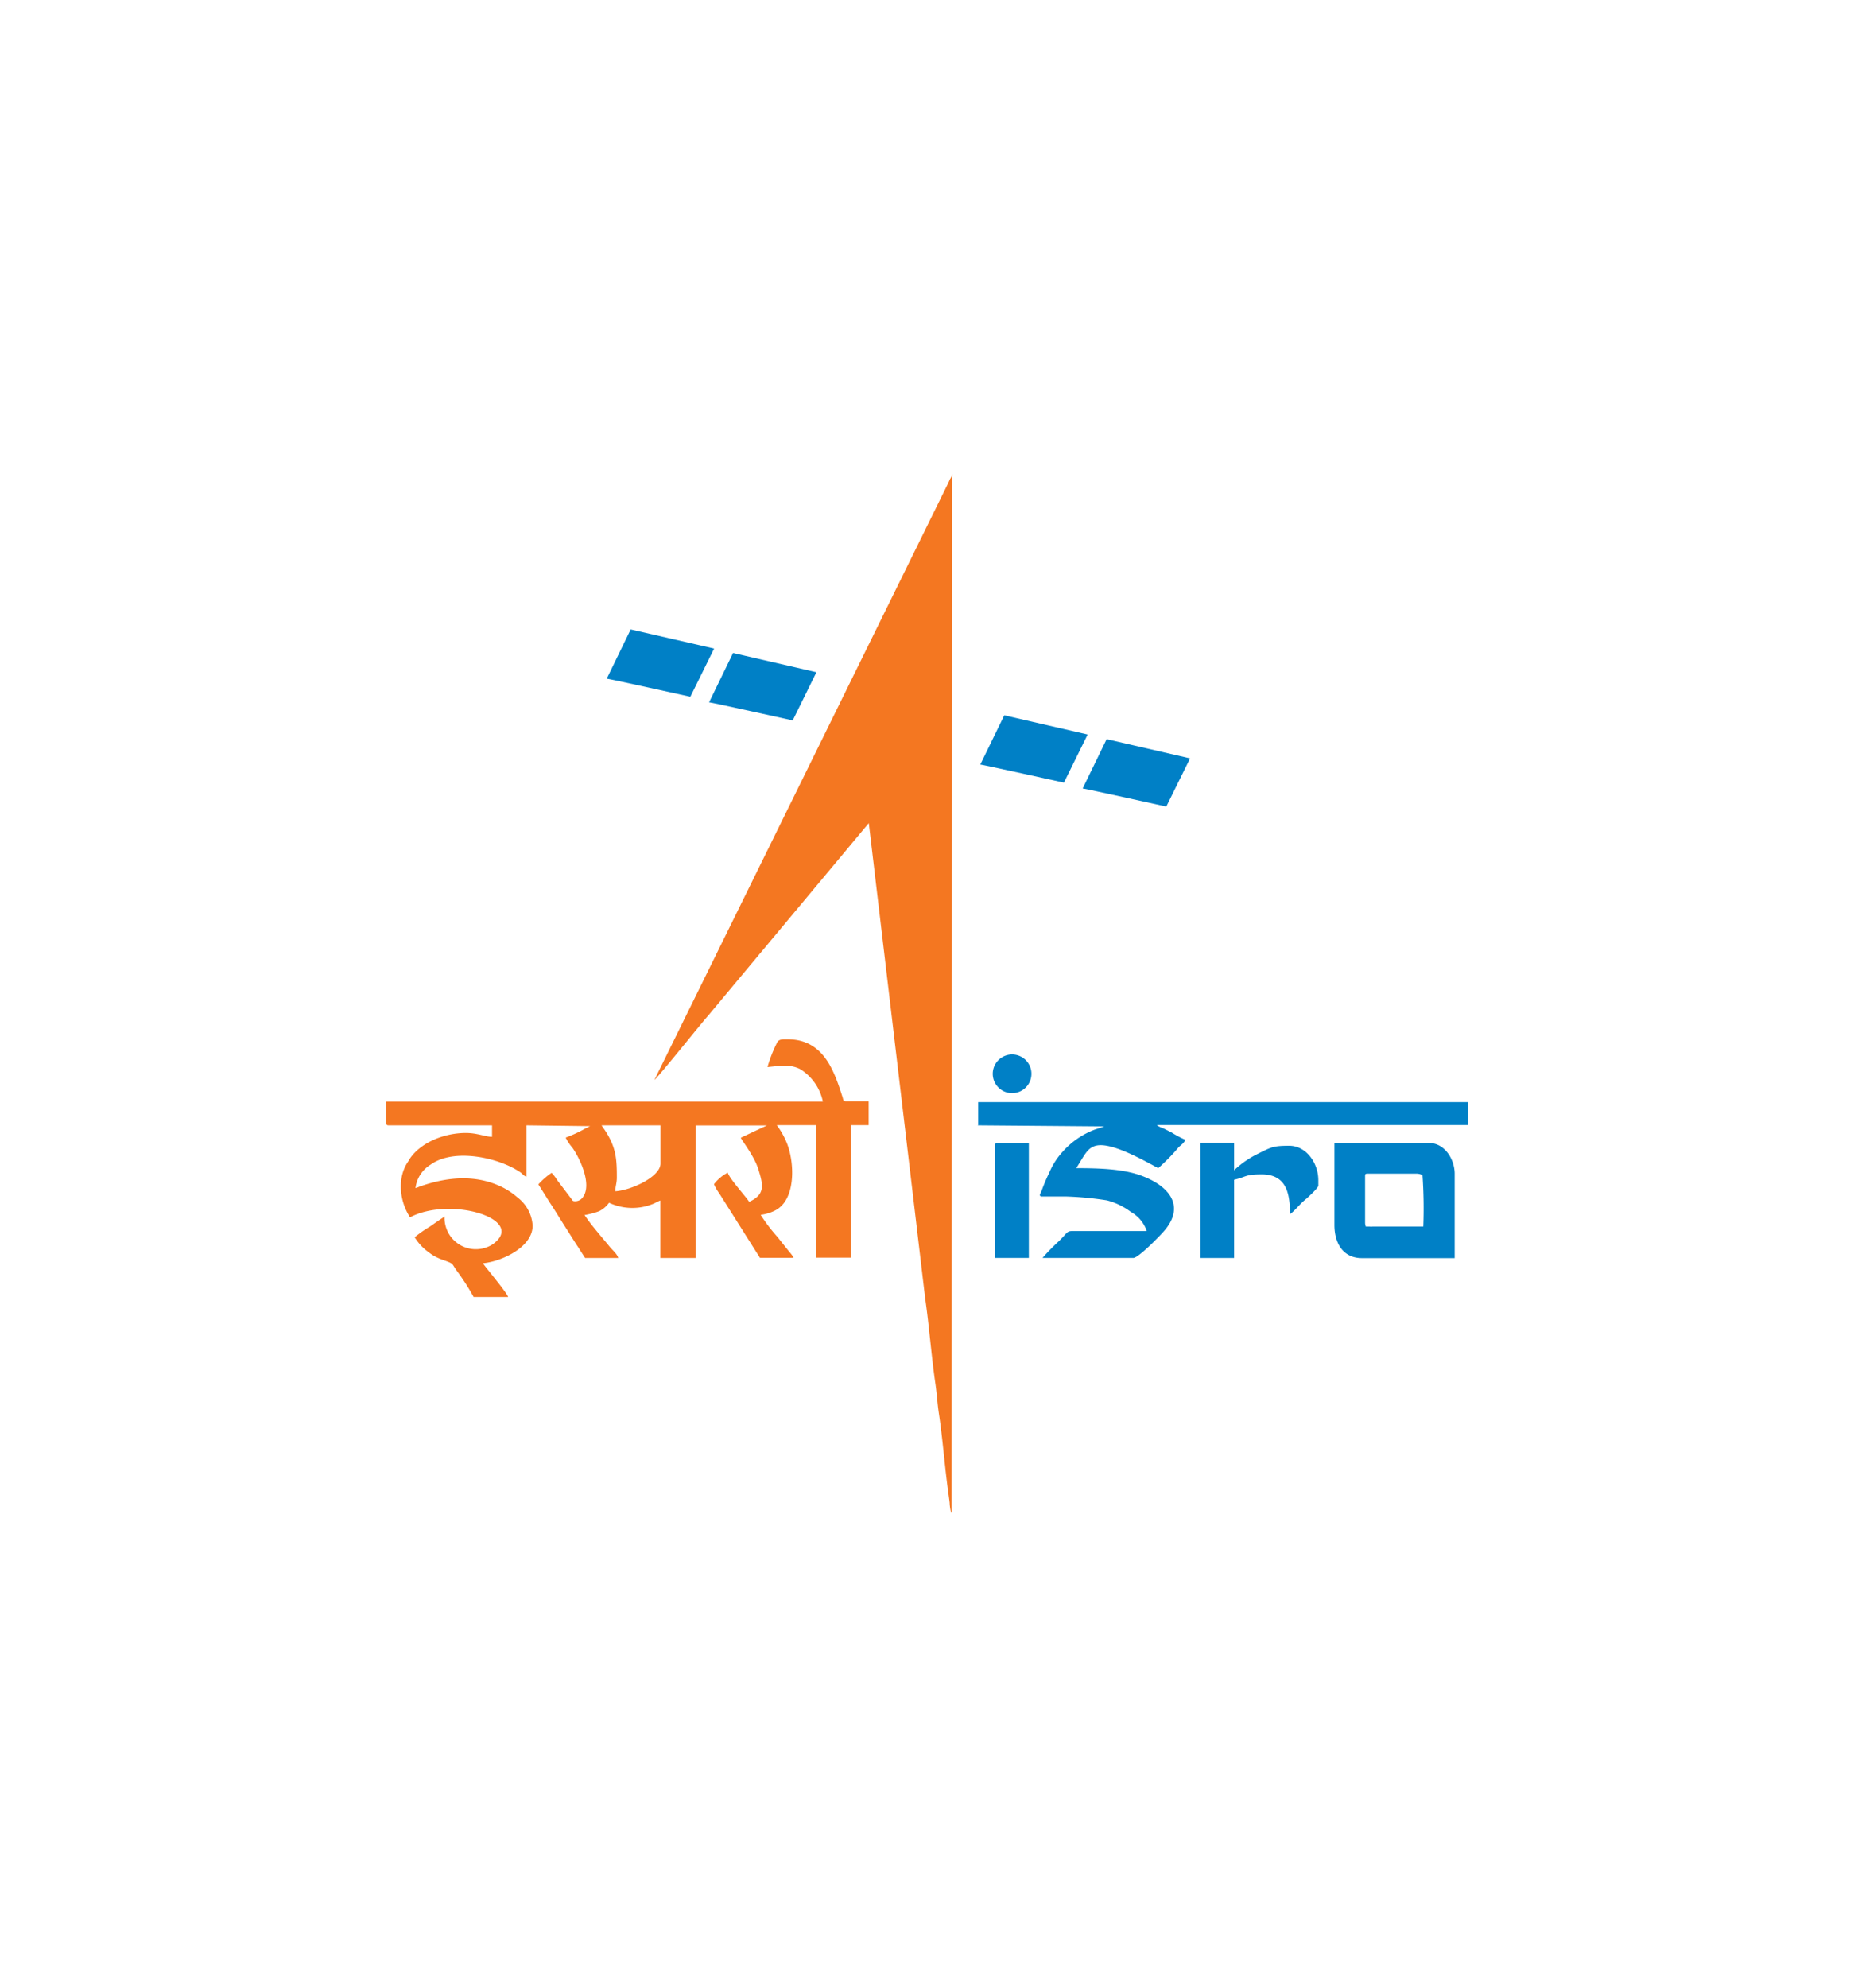 <svg id="Layer_1" data-name="Layer 1" xmlns="http://www.w3.org/2000/svg" viewBox="0 0 280 300"><defs><style>.cls-1{fill:#0080c6;}.cls-1,.cls-2{fill-rule:evenodd;}.cls-2{fill:#f47721;}</style></defs><title>isro logo</title><path class="cls-1" d="M152.85,159.15a2.92,2.92,0,1,1-2.92,2.92,2.92,2.92,0,0,1,2.92-2.92Z"/><path class="cls-2" d="M98.83,163c.6-.45,6.86-8.29,8.06-9.64l24.32-29.13,8.51,71.69c.62,4.29.93,8.68,1.56,13,.15,1.07.24,2.1.36,3.23.05.48.14,1.11.22,1.63.54,3.78.83,7.63,1.34,11.39.09.62.14,1,.22,1.63a6.85,6.85,0,0,0,.2,1.42l.08.15.12-156.8a2.13,2.13,0,0,1-.33.71c-.13.28-.19.43-.33.72L98.83,163Z"/><path class="cls-2" d="M90.85,169.85h8.9v5.78c0,1.93-4.31,4-6.82,4.17,0-.77.23-1.21.23-2.08,0-2.58-.08-4.28-1.48-6.62-.29-.49-.54-.81-.83-1.25Zm25.09-8.8c1.7-.14,3.27-.51,4.9.31a7.55,7.55,0,0,1,3.43,4.9H58.35v3.24c0,.27.08.35.34.35H74.31v1.73c-1,0-2.23-.58-3.94-.58-3.23,0-6.63,1.37-8.34,3.69-.16.22-.29.48-.45.71-1.65,2.47-1.2,6,.35,8.33,6.13-3.24,17.71.3,12.5,4.06a4.73,4.73,0,0,1-7.29-4.17c-.77.51-1.49,1-2.27,1.55a17.07,17.07,0,0,0-2.24,1.57A7.64,7.64,0,0,0,64.74,189c1.55,1.27,3.23,1.28,3.65,1.9.17.24.29.46.46.71a35.53,35.53,0,0,1,2.68,4.14h5.21c-.18-.65-3.38-4.44-3.82-5.09,2.73-.23,7.52-2.37,7.52-5.67a5.75,5.75,0,0,0-2.25-4.23,10.94,10.94,0,0,0-2.59-1.7c-3.89-1.81-8.07-1.4-12-.05-.36.12-.53.23-.85.31A4.81,4.81,0,0,1,65,175.8c3.53-2.57,10.28-1.11,13.58,1.13.35.24.51.56.94.67v-7.75l9.61.12-.7.34a20.21,20.21,0,0,1-3,1.39,6.73,6.73,0,0,0,1,1.5c1.1,1.55,3,5.47,1.64,7.43a1.4,1.4,0,0,1-1.29.67c-.33,0-.36-.19-.52-.4l-2.1-2.77a6.45,6.45,0,0,0-.85-1.11,10.32,10.32,0,0,0-2,1.74l1.74,2.77c.6.9,1.16,1.82,1.75,2.76l2.2,3.47c.17.26.3.43.46.7.33.51.59.93.91,1.41h5c-.16-.61-.85-1.17-1.25-1.65-1.3-1.6-2.69-3.12-3.84-4.83a11.84,11.84,0,0,0,2.2-.58,4,4,0,0,0,1.5-1.28,8.29,8.29,0,0,0,6.89.07,7.24,7.24,0,0,1,.86-.41v8.68h5.32v-20h10.76l-3.93,1.85c.07.29,2,2.72,2.62,4.67.84,2.6,1,3.93-1.35,5-.64-.95-3-3.53-3.24-4.4a6.13,6.13,0,0,0-2.08,1.74,6.87,6.87,0,0,0,.8,1.39l6.14,9.72h5.09a4.19,4.19,0,0,0-.58-.81l-1.9-2.38a25.06,25.06,0,0,1-2.5-3.29,6.76,6.76,0,0,0,2.06-.6,3.89,3.89,0,0,0,1.46-1.2c1.68-2.23,1.45-6.38.48-8.92a12.07,12.07,0,0,0-1.57-2.82h5.9v20h5.32v-20h2.66v-3.59h-3.47c-.38,0-.36-.27-.46-.59-1.31-4.12-2.91-8.78-8.33-8.78-.68,0-1.35-.07-1.61.58a20,20,0,0,0-1.4,3.58Z"/><path class="cls-1" d="M147.63,169.85l19.14.16-1.48.5a12.27,12.27,0,0,0-4.73,3.24,11,11,0,0,0-2.09,3.23,27.16,27.16,0,0,0-1.17,2.77c-.18.43-.44.71-.05.84l3.8,0a49.7,49.7,0,0,1,6.12.58,10.25,10.25,0,0,1,3.59,1.73,5.29,5.29,0,0,1,2.43,2.9h-11c-1.11,0-.81.07-2.28,1.54a28.85,28.85,0,0,0-2.46,2.52h13.76c.9-.17,3.9-3.28,4.54-4,3.39-3.85.81-7-3.76-8.55-2.65-.88-6-1-9.45-1,1.31-2,1.75-3.47,3.7-3.47,2.51,0,6.84,2.49,8.68,3.47a30,30,0,0,0,3.09-3.16c.35-.34.82-.63,1-1.12a15.79,15.79,0,0,1-2.12-1.13l-1.08-.54c-.26-.12-.31-.12-.57-.23L175,170c-.24-.13-.15-.08-.27-.19h47v-3.47h-74v3.47Z"/><path class="cls-1" d="M206.16,184.54v-7.06c0-.26.08-.34.34-.34h7.4a1.83,1.83,0,0,1,.93.23,72.51,72.51,0,0,1,.12,7.75h-7.52c-.44,0-.2.07-.55,0-.12,0-.39,0-.61,0a1.66,1.66,0,0,1-.11-.58Zm-4.63.35c0,2.68,1.25,5,4.16,5h14V177.14c0-2-1.37-4.63-3.93-4.63H201.53v12.38Z"/><path class="cls-1" d="M181.29,189.87h5.09V178.06c1.91-.44,1.63-.81,4.16-.81,3.72,0,4.28,2.83,4.28,6,.67-.45,1.49-1.51,2.19-2.09l.06-.06.19-.15c.39-.34,1.84-1.67,1.84-2v-.81c0-2.63-1.84-5.21-4.39-5.21s-2.75.22-5.17,1.43a14.66,14.66,0,0,0-3.16,2.27v-4.16h-5.09v17.36Z"/><path class="cls-1" d="M150.29,172.86v17h5.09V172.51h-4.74c-.27,0-.35.08-.35.35Z"/><path class="cls-1" d="M91.63,102.44,95.25,95l12.6,2.89-3.59,7.27s-12.66-2.8-12.63-2.73Z"/><path class="cls-1" d="M107.09,106l3.62-7.44,12.59,2.9-3.58,7.27s-12.66-2.8-12.63-2.73Z"/><path class="cls-1" d="M148.05,115.39l3.62-7.43,12.59,2.9-3.58,7.26s-12.66-2.79-12.63-2.73Z"/><path class="cls-1" d="M163.51,119l3.62-7.44,12.6,2.9-3.59,7.27s-12.66-2.8-12.63-2.73Z"/></svg>